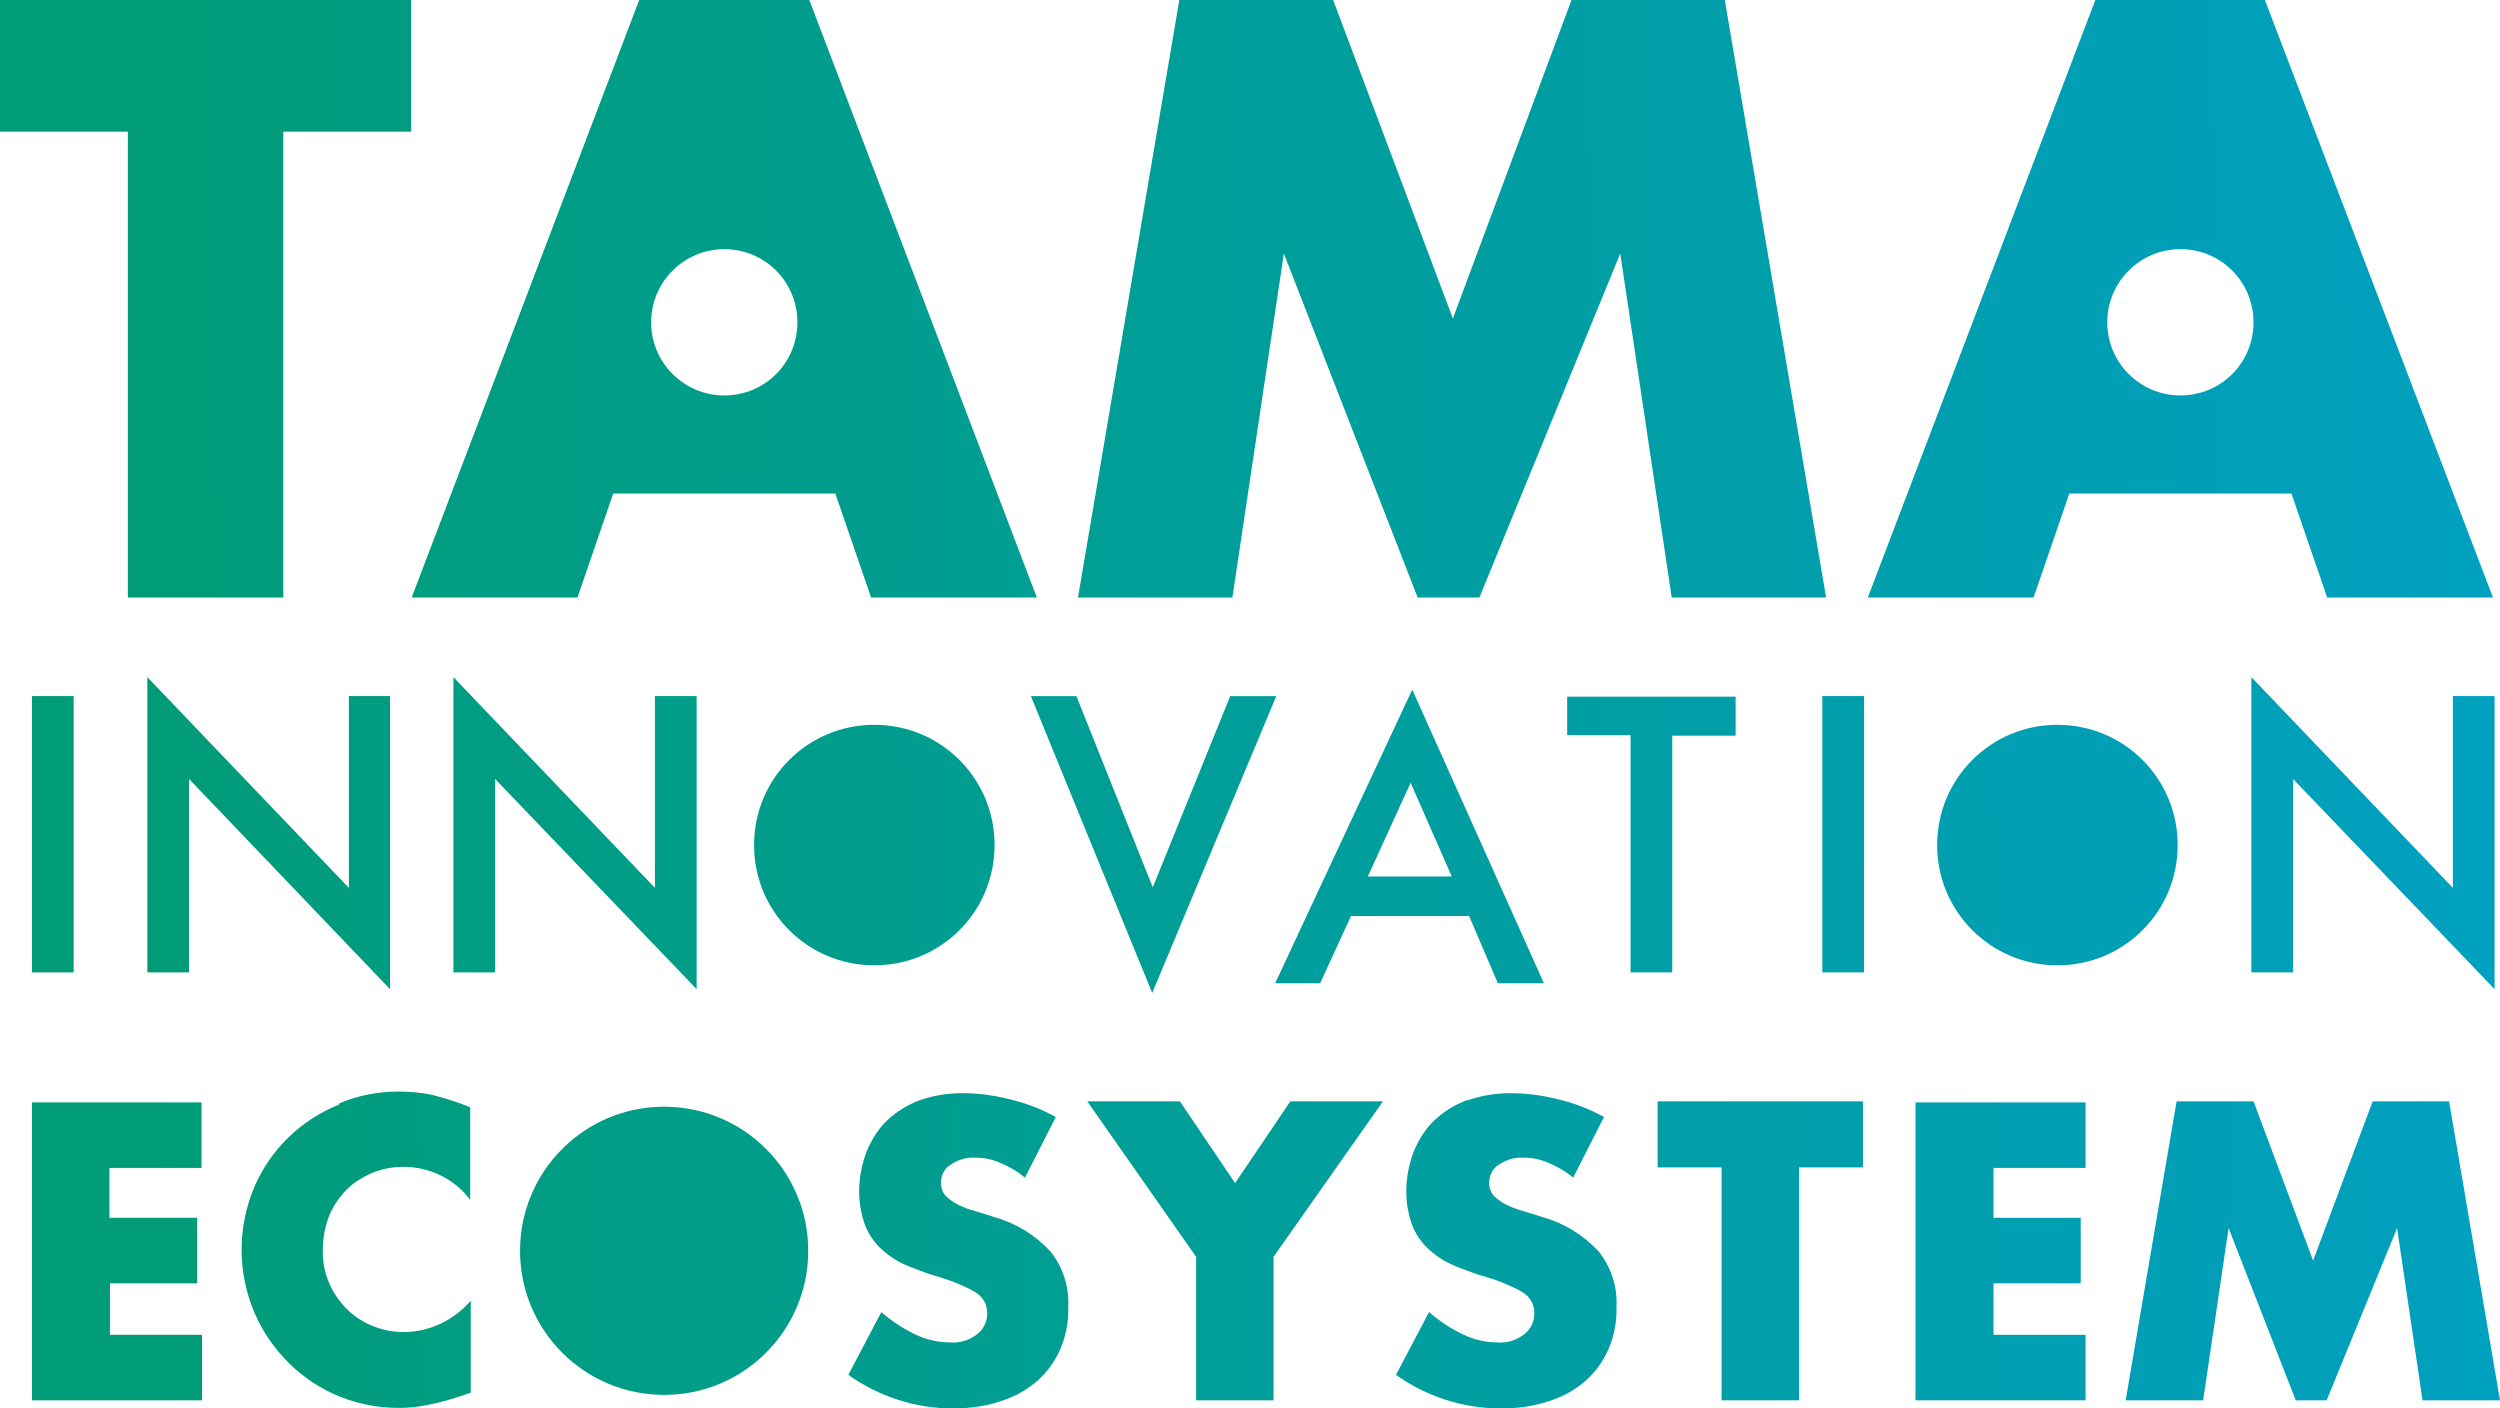 <svg id="a" xmlns="http://www.w3.org/2000/svg" xmlns:xlink="http://www.w3.org/1999/xlink" viewBox="0 0 46.15 26"><defs><linearGradient id="b" x1="-601.67" y1="360.2" x2="-602.63" y2="360.19" gradientTransform="translate(27813.63 9378.1) scale(46.15 -26)" gradientUnits="userSpaceOnUse"><stop offset="0" stop-color="#00a0c1"/><stop offset="1" stop-color="#009c77"/></linearGradient></defs><path id="c" d="M9.6,23.09c0,1.47,1.19,2.66,2.66,2.66s2.66-1.19,2.66-2.66-1.19-2.66-2.66-2.66-2.66,1.19-2.66,2.66h0M.59,20.33v5.52h3.14v-1.21h-1.7v-.95h1.61v-1.21h-1.62v-.92h1.7v-1.21H.59ZM23.82,20.33l-1.02,1.51-1.02-1.51h-1.71l2.01,2.87v2.65h1.43v-2.65l2.02-2.87h-1.71ZM30.6,20.33v1.22h1.18v4.3h1.43v-4.3h1.18v-1.22h-3.79ZM35.36,20.33v5.52h3.14v-1.21h-1.7v-.95h1.61v-1.21h-1.61v-.92h1.7v-1.21h-3.14ZM43.8,20.33l-1.1,2.94-1.1-2.94h-1.42l-.94,5.52h1.43l.47-3.18,1.24,3.18h.57l1.3-3.18.47,3.18h1.43l-.94-5.52h-1.42ZM6.26,20.39c-.7.28-1.26.82-1.56,1.51-.32.75-.32,1.59,0,2.34.15.35.37.66.64.93.54.53,1.26.82,2.02.82.19,0,.38-.02.56-.06.21-.04.41-.1.62-.17l.15-.05v-1.7c-.31.36-.76.58-1.24.58-.2,0-.4-.04-.59-.12-.36-.15-.64-.44-.79-.8-.08-.19-.12-.4-.11-.61,0-.21.04-.41.11-.6.07-.18.18-.34.31-.48.13-.14.3-.24.47-.32.19-.08.39-.12.6-.12.48,0,.94.22,1.23.61v-1.71c-.22-.09-.44-.16-.67-.22-.21-.05-.43-.07-.65-.07-.38,0-.75.07-1.1.22M16.98,20.31c-.22.08-.43.21-.6.37-.17.16-.29.36-.38.57-.09.24-.14.49-.14.74,0,.23.04.46.13.68.08.17.19.32.34.44.14.12.3.21.48.28.18.07.36.14.55.19.16.05.29.1.4.15.09.04.18.08.27.14.06.04.11.1.15.17.09.2.04.44-.13.58-.15.12-.33.18-.52.16-.21,0-.43-.05-.62-.14-.23-.11-.45-.25-.64-.42l-.61,1.16c.56.4,1.24.62,1.93.62.31,0,.61-.04.9-.14.25-.08.48-.21.67-.38.18-.16.32-.36.42-.59.1-.24.15-.51.14-.77.02-.37-.1-.73-.33-1.02-.28-.3-.63-.52-1.03-.63-.12-.04-.24-.08-.35-.11-.11-.03-.22-.07-.32-.12-.09-.04-.16-.1-.23-.16-.06-.07-.09-.15-.09-.24,0-.14.06-.27.18-.34.13-.09.29-.14.45-.13.16,0,.31.03.45.09.17.07.33.16.47.28l.57-1.12c-.27-.15-.56-.26-.86-.33-.28-.07-.57-.11-.86-.11-.27,0-.54.04-.79.13M27.08,20.31c-.22.08-.43.21-.6.37-.17.16-.29.36-.38.57-.09.24-.14.49-.14.74,0,.23.04.46.13.68.08.17.19.32.34.44.14.12.3.21.48.28.18.07.36.14.55.19.16.05.29.1.4.15.09.04.18.08.27.14.06.04.11.1.15.17.09.2.04.44-.13.58-.15.12-.33.18-.52.16-.21,0-.42-.05-.61-.14-.23-.11-.45-.25-.64-.42l-.61,1.16c.56.4,1.24.62,1.94.62.31,0,.61-.04.9-.14.25-.08.48-.21.67-.38.18-.16.32-.36.42-.59.1-.24.15-.51.14-.77.02-.37-.1-.73-.33-1.02-.28-.3-.63-.52-1.03-.63-.12-.04-.24-.08-.35-.11-.11-.03-.22-.07-.32-.12-.09-.04-.16-.1-.23-.16-.06-.07-.09-.15-.09-.24,0-.14.06-.27.18-.34.13-.09.29-.14.45-.13.16,0,.31.03.45.09.17.07.33.16.47.28l.57-1.12c-.27-.15-.56-.26-.86-.33-.28-.07-.57-.11-.86-.11-.27,0-.54.04-.79.13M13.92,15.6c0,1.23.99,2.22,2.22,2.22s2.22-.99,2.22-2.22-.99-2.22-2.22-2.22c-1.23,0-2.22.99-2.22,2.22h0M35.76,15.6c0,1.23.99,2.22,2.22,2.22,1.23,0,2.22-.99,2.22-2.22,0-1.23-.99-2.22-2.22-2.22h0c-1.23,0-2.22.99-2.22,2.22h0M.59,17.95h.77v-5.1h-.77v5.1ZM22.71,12.85l-1.43,3.53-1.41-3.53h-.84l2.24,5.48,2.29-5.48h-.84ZM28.93,12.85v.72h1.17v4.38h.77v-4.37h1.17v-.72h-3.11ZM33.64,17.95h.77v-5.1h-.77v5.1ZM26.04,14.45l.76,1.73h-1.55l.79-1.73ZM23.54,18.15h.83l.57-1.24h2.18l.53,1.24h.85l-2.43-5.42-2.53,5.42ZM2.72,17.95h.77v-3.57l3.71,3.88v-5.41h-.76v3.54l-3.72-3.89v5.44ZM8.37,17.95h.77v-3.57l3.72,3.88v-5.41h-.77v3.54l-3.72-3.89v5.44ZM41.56,17.95h.77v-3.57l3.72,3.88v-5.41h-.77v3.54l-3.72-3.89v5.44ZM0,0v2.43h2.36v8.6h2.87V2.43h2.36V0H0ZM12.02,5.95c0-.74.6-1.35,1.35-1.35s1.35.6,1.35,1.35-.6,1.35-1.35,1.35h0c-.74,0-1.35-.6-1.35-1.35h0M11.8,0l-4.2,11.03h3.06l.66-1.92h4.1l.66,1.92h3.06L14.94,0h-3.14ZM29.01,0l-2.19,5.88-2.21-5.88h-2.84l-1.87,11.03h2.85l.95-6.35,2.47,6.35h1.14l2.6-6.35.95,6.35h2.85l-1.87-11.03h-2.84ZM38.9,5.95c0-.74.6-1.35,1.35-1.35s1.35.6,1.35,1.35-.6,1.35-1.35,1.35h0c-.74,0-1.35-.6-1.35-1.35h0M38.68,0l-4.2,11.03h3.06l.66-1.92h4.1l.66,1.92h3.06L41.81,0h-3.13Z" fill="url(#b)"/></svg>